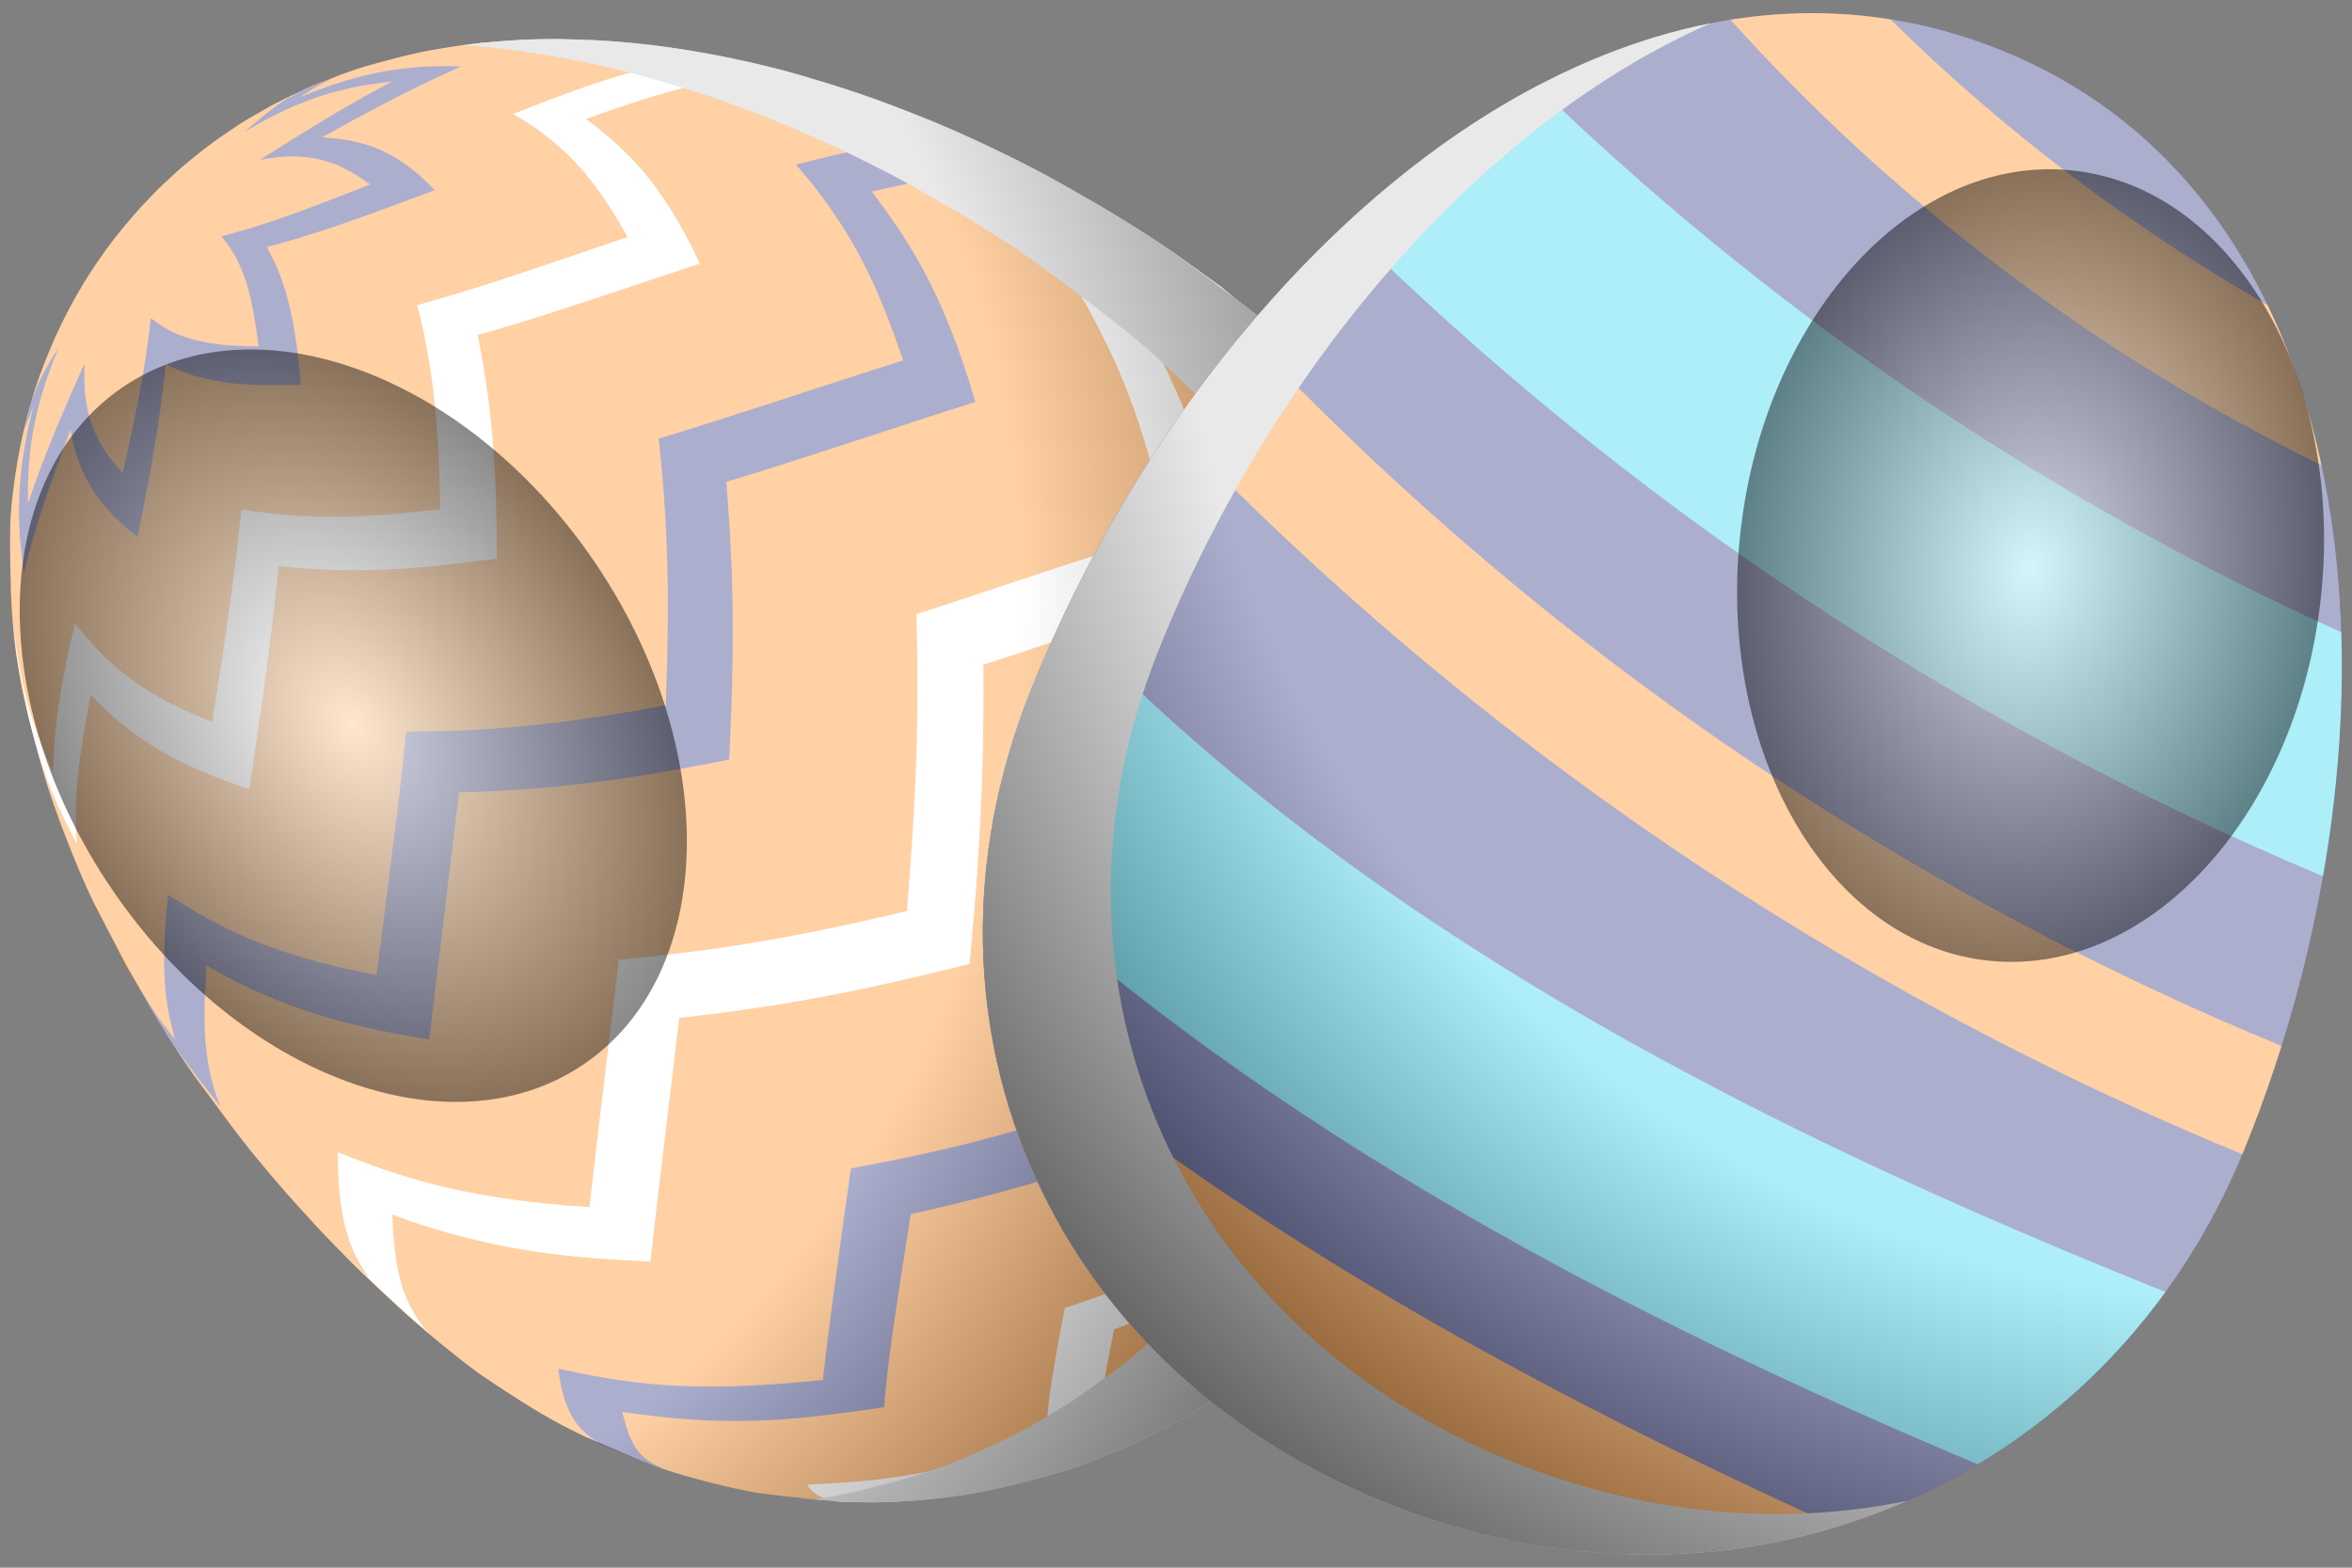 <?xml version="1.0" encoding="UTF-8"?>
<svg xmlns="http://www.w3.org/2000/svg" width="90" height="60" viewBox="0 0 90 60" fill="none">
  <rect x="0" y="0" width="90" height="60" fill="#808080" stroke="none"/>
  <g clip-path="url(#clip0_1886_18214)">
    <path d="M46.008 10.472C46.235 10.626 46.475 10.794 46.733 10.979L45.259 9.923C45.172 9.86 45.086 9.798 45.004 9.738C44.333 9.253 43.393 8.667 42.687 8.234C42.005 7.816 41.075 7.297 40.381 6.9C40.361 6.889 38.221 5.69 35.546 4.588C35.336 4.501 35.136 4.422 34.941 4.344C34.944 4.344 34.947 4.347 34.95 4.347C34.944 4.346 34.939 4.343 34.934 4.341C33.697 3.85 32.735 3.523 31.843 3.246C31.748 3.215 31.654 3.183 31.565 3.154C31.52 3.142 31.479 3.131 31.438 3.12C31.158 3.035 30.88 2.953 30.601 2.87C29.846 2.646 28.823 2.406 28.053 2.243C27.341 2.092 26.383 1.921 25.662 1.82C23.664 1.538 22.232 1.503 21.28 1.5H21.444H21.276C21.128 1.5 20.99 1.5 20.865 1.5C20.212 1.5 19.37 1.556 18.676 1.619C18.594 1.627 18.513 1.634 18.435 1.642C18.429 1.642 18.423 1.642 18.416 1.643C18.416 1.643 18.416 1.643 18.415 1.643C17.816 1.701 17.023 1.83 16.43 1.935C15.689 2.066 14.718 2.338 13.992 2.539C13.795 2.594 13.565 2.675 13.34 2.754C13.192 2.805 13.043 2.857 12.898 2.911C13.045 2.857 13.192 2.805 13.34 2.756C13.184 2.811 13.033 2.867 12.898 2.911C12.542 3.056 12.059 3.227 11.714 3.394C11.381 3.554 10.931 3.758 10.603 3.929C10.279 4.099 9.857 4.344 9.541 4.527C9.315 4.657 9.024 4.851 8.807 4.994C8.618 5.121 8.369 5.298 8.184 5.431C8.167 5.443 7.762 5.733 7.212 6.191C6.517 6.769 5.96 7.335 5.806 7.494C5.467 7.845 5.293 8.038 5.235 8.107C5.055 8.312 4.877 8.52 4.701 8.731C4.622 8.827 4.522 8.96 4.441 9.055C4.438 9.058 4.146 9.413 3.648 10.149C3.521 10.336 3.398 10.53 3.294 10.698L3.272 10.733C3.184 10.875 3.113 10.994 3.069 11.07L3.065 11.078C3.065 11.078 3.065 11.078 3.065 11.079C3.055 11.095 3.046 11.11 3.04 11.121C2.14 12.657 1.656 14.012 1.495 14.456C1.431 14.636 1.327 14.94 1.209 15.34C1.209 15.34 1.209 15.337 1.209 15.335C1.209 15.341 1.206 15.346 1.205 15.352C1.083 15.77 0.945 16.29 0.818 16.89C0.814 16.908 0.811 16.927 0.806 16.945C0.806 16.947 0.806 16.95 0.806 16.951C0.751 17.215 0.699 17.494 0.65 17.786C0.535 18.482 0.412 19.417 0.396 20.12C0.381 20.833 0.392 21.691 0.424 22.517C0.412 22.455 0.399 22.392 0.39 22.325L0.454 23.471L0.494 23.811C0.5 23.897 0.506 23.985 0.513 24.066C0.59 25.021 0.804 26.29 1.04 27.219C1.047 27.248 1.055 27.281 1.063 27.312C1.079 27.388 1.096 27.466 1.113 27.538C1.105 27.498 1.096 27.454 1.089 27.413C1.284 28.182 1.53 29.14 1.753 29.863C1.967 30.556 2.294 31.465 2.559 32.141C2.854 32.898 3.266 33.902 3.633 34.629C3.836 35.031 4.066 35.472 4.305 35.927C4.472 36.276 4.658 36.646 4.875 37.05L5.497 38.105C5.701 38.46 5.899 38.8 6.089 39.113C6.518 39.824 7.125 40.753 7.62 41.42C8.094 42.056 8.717 42.911 9.2 43.54C9.706 44.2 10.424 45.047 10.973 45.673C11.5 46.276 12.224 47.061 12.782 47.635C12.855 47.71 12.932 47.789 13.011 47.87C13.016 47.875 13.021 47.879 13.025 47.884C13.033 47.892 13.042 47.901 13.05 47.908C13.588 48.453 14.239 49.086 14.757 49.567C15.36 50.128 16.176 50.865 16.82 51.383C17.313 51.779 17.964 52.317 18.488 52.672C19.352 53.257 20.518 54.02 21.441 54.506C21.994 54.798 22.663 55.104 23.334 55.391L22.978 55.263C23.573 55.506 24.338 55.826 24.985 56.067C25.018 56.081 25.052 56.093 25.085 56.107C25.68 56.339 26.505 56.565 27.124 56.723C27.75 56.883 28.591 57.083 29.231 57.167C30.141 57.286 31.299 57.398 32.306 57.459C32.231 57.463 32.15 57.465 32.06 57.468L32.729 57.482C32.812 57.486 32.897 57.491 32.977 57.494C33.62 57.518 34.482 57.472 35.124 57.419C35.822 57.361 36.751 57.253 37.439 57.122C38.355 56.948 39.536 56.649 40.472 56.372C40.45 56.382 40.425 56.391 40.402 56.4L40.471 56.379L40.59 56.337C40.628 56.325 40.67 56.314 40.706 56.302C41.406 56.089 42.319 55.733 42.985 55.434C43.115 55.376 43.24 55.318 43.362 55.263C43.539 55.184 43.709 55.103 43.893 55.013C44.53 54.705 45.109 54.392 45.847 53.951C45.919 53.908 45.997 53.859 46.078 53.81C46.244 53.71 46.385 53.621 46.548 53.513C46.694 53.418 46.834 53.325 46.956 53.241L47.004 53.209L47.213 53.066C47.305 53 47.403 52.928 47.505 52.855C47.786 52.652 48.074 52.44 48.321 52.251C48.344 52.234 48.368 52.216 48.39 52.199C48.395 52.194 48.401 52.19 48.407 52.187C48.659 51.992 49.564 51.277 50.597 50.266C50.895 49.974 51.41 49.453 51.986 48.798L51.972 48.815L52.057 48.715C52.097 48.671 52.136 48.625 52.175 48.58L52.213 48.535L52.268 48.47L52.265 48.474C52.371 48.351 52.478 48.223 52.585 48.091C53.564 46.891 54.409 45.651 55.149 44.333C55.176 44.301 55.181 44.287 55.186 44.271C55.209 44.226 55.235 44.181 55.259 44.133C55.435 43.814 55.606 43.492 55.77 43.164C55.801 43.1 55.834 43.035 55.867 42.966C55.872 42.955 55.878 42.945 55.883 42.935L55.87 42.968L56.159 42.346C56.187 42.284 56.213 42.224 56.237 42.168C56.356 41.899 56.472 41.635 56.569 41.402C56.761 40.935 57.004 40.306 57.152 39.824C57.192 39.694 57.233 39.556 57.275 39.414C57.521 38.585 57.66 38.098 57.808 37.415C57.836 37.303 57.86 37.195 57.884 37.09C58.007 36.556 58.124 35.834 58.188 35.291C58.247 34.79 58.328 34.122 58.347 33.618C58.38 32.842 58.39 31.804 58.364 31.027C58.34 30.292 58.236 29.398 58.111 28.563C58.08 28.339 58.048 28.122 58.016 27.927C58.017 27.947 58.019 27.971 58.02 27.991C57.988 27.796 57.955 27.605 57.921 27.428C57.791 26.729 57.574 25.803 57.342 25.131C57.127 24.504 56.85 23.665 56.604 23.049C56.39 22.511 56.086 21.799 55.809 21.291C55.496 20.715 55.089 19.942 54.749 19.382C54.603 19.144 54.429 18.872 54.249 18.602L54.217 18.553C54.217 18.553 54.209 18.543 54.206 18.538C54.014 18.251 53.816 17.967 53.644 17.728C53.254 17.192 52.704 16.5 52.273 15.996C51.871 15.526 51.318 14.909 50.867 14.485C50.381 14.029 49.747 13.408 49.233 12.984C48.303 12.212 47.1 11.292 46.009 10.484L46.008 10.472ZM57.611 38.216C57.57 38.358 57.53 38.501 57.489 38.645C57.522 38.523 57.554 38.401 57.586 38.278C57.594 38.257 57.603 38.236 57.611 38.214V38.216Z" fill="#FF9631"></path>
    <path d="M13.002 2.87L12.898 2.908C12.943 2.891 12.987 2.876 13.031 2.859L13.004 2.87H13.002Z" fill="#FF9631"></path>
    <path d="M47.221 53.056L47.212 53.062C47.212 53.062 47.207 53.066 47.204 53.067L47.221 53.055V53.056Z" fill="#FF9631"></path>
    <path d="M0.902 16.547C0.869 16.664 0.84 16.785 0.806 16.947C0.836 16.823 0.869 16.687 0.902 16.547Z" fill="#42468F"></path>
    <path d="M5.262 20.55C6.025 16.792 6.188 15.343 6.347 13.942C8.042 14.812 9.883 14.766 11.508 14.725C11.26 11.497 10.704 10.409 10.213 9.451C11.818 9.035 13.257 8.548 16.632 7.278C14.938 5.472 13.485 5.351 12.318 5.255C15.356 3.573 16.418 3.096 17.646 2.543C14.773 2.429 12.95 3.14 11.486 3.712C12.264 3.201 12.363 3.158 13.002 2.872L12.898 2.91C12.218 3.161 11.56 3.461 10.925 3.805C10.277 4.254 10.082 4.423 9.351 5.051C11.867 3.52 13.609 3.294 15.009 3.113C13.236 4.054 11.847 4.918 9.931 6.125C12.151 5.668 13.267 6.438 14.164 7.056C10.67 8.453 9.599 8.743 8.465 9.048C9.487 10.184 9.704 11.816 9.897 13.257C7.217 13.257 6.416 12.657 5.774 12.176C5.546 14.288 5.114 16.231 4.697 18.109C3.185 16.51 3.211 15.074 3.231 13.919C1.876 16.94 1.486 18.068 1.073 19.264C1.003 16.444 1.689 14.705 2.239 13.306C1.549 14.416 1.428 14.743 1.211 15.335C1.109 15.691 1 16.139 0.904 16.545C0.972 16.308 1.064 16.083 1.277 15.562C0.49 18.591 0.725 20.447 0.913 21.938C1.39 19.936 2.025 18.24 2.698 16.444C3.091 18.758 4.295 19.752 5.262 20.552V20.55Z" fill="#42468F"></path>
    <path d="M9.541 30.211C10.227 25.615 10.386 24.289 10.663 21.669C14.003 22.034 16.662 21.684 19.009 21.378C19.022 16.768 18.629 14.67 18.282 12.819C20.227 12.271 20.973 12.023 26.779 10.089C25.229 6.743 23.741 5.577 22.43 4.549C25.81 3.337 27.084 3.12 28.317 2.911C25.782 1.917 24.37 1.627 21.444 1.5L20.478 1.509C19.858 1.52 19.034 1.604 18.415 1.645L18.186 1.674C21.779 1.343 23.806 1.958 25.435 2.452C23.339 2.908 21.539 3.615 19.634 4.364C22.118 5.771 23.171 7.602 24.016 9.073C18.557 10.936 18.111 11.064 15.967 11.678C16.735 14.667 16.797 17.227 16.85 19.486C12.713 19.995 10.863 19.734 9.231 19.502C8.954 22.292 8.626 24.434 8.118 27.631C4.952 26.392 3.845 25.047 2.869 23.862C2.093 27.156 2.062 28.438 2.035 29.57C1.026 27.298 0.743 25.913 0.454 23.473L0.632 25.017C0.746 25.778 0.963 26.782 1.112 27.539C1.703 29.872 2.119 30.689 2.945 32.314C2.779 30.292 3.129 28.417 3.468 26.601C5.583 28.824 7.777 29.593 9.541 30.211Z" fill="white"></path>
    <path d="M7.9 36.949C11.22 38.895 14.104 39.388 16.422 39.784C17.14 33.863 17.519 30.711 17.561 30.326C21.95 30.219 25.111 29.61 27.902 29.073C28.183 23.594 27.977 20.857 27.793 18.441C30.987 17.48 34.138 16.386 37.321 15.386C36.042 10.957 34.618 9.032 33.362 7.334C36.751 6.521 38.044 6.608 39.186 6.684C37.41 5.494 36.935 5.231 34.95 4.346C34.135 4.009 33.072 3.658 32.152 3.352C34.008 3.995 34.973 4.571 36.36 5.401C34.264 5.326 32.329 5.824 30.458 6.304C32.919 9.098 33.791 11.593 34.562 13.793C31.438 14.777 28.339 15.838 25.203 16.787C25.674 21.006 25.57 24.186 25.478 26.992C20.386 27.946 17.814 27.976 15.547 28.004C15.291 30.434 15.226 30.955 14.41 37.319C10.044 36.5 8.124 35.307 6.43 34.254C6.087 37.533 6.411 38.725 6.699 39.778C5.999 38.903 5.977 38.868 4.874 37.049L6.168 39.242L6.74 40.132C7.217 40.814 7.901 41.688 8.427 42.333C7.687 40.536 7.796 38.712 7.901 36.95L7.9 36.949Z" fill="#42468F"></path>
    <path d="M32.152 3.353C31.964 3.287 31.771 3.223 31.563 3.156C31.748 3.219 31.947 3.286 32.152 3.353Z" fill="#42468F"></path>
    <path d="M46.732 10.979L44.927 9.686L44.356 9.305C45.008 9.75 45.331 10.031 46.642 11.178C44.819 10.605 43.009 10.881 41.261 11.146C43.451 14.851 44.097 17.792 44.669 20.387C41.444 21.356 38.269 22.478 35.064 23.508C35.211 28.352 34.953 31.665 34.704 34.869C29.208 36.183 26.27 36.476 23.678 36.734C23.311 39.889 22.905 43.041 22.558 46.199C17.501 45.882 15.07 44.937 12.926 44.102C12.93 47.096 13.551 48.051 14.098 48.895L13.025 47.884C13.783 48.641 14.83 49.612 15.612 50.343L16.384 50.993C15.181 49.654 15.091 48.042 15.006 46.486C19.043 47.992 22.284 48.154 24.89 48.283C24.977 47.421 25.345 44.312 25.993 38.956C30.848 38.428 34.169 37.613 37.1 36.893C37.65 31.113 37.639 28.099 37.63 25.439C40.798 24.419 43.934 23.302 47.118 22.334C46.254 17.319 45.037 14.921 43.963 12.808C47.056 12.366 48.144 12.744 49.102 13.078C48.419 12.419 47.468 11.581 46.733 10.98L46.732 10.979Z" fill="white"></path>
    <path d="M44.356 9.306C44.195 9.198 44.016 9.079 43.798 8.934L44.356 9.306Z" fill="#42468F"></path>
    <path d="M50.862 18.084C52.352 22.093 52.568 24.623 52.725 28.024C52.345 28.141 49.574 29.117 44.411 30.951C44.198 34.884 43.929 37.245 43.154 41.932C37.821 43.722 35.264 44.206 32.558 44.719C31.965 48.94 31.609 51.639 31.49 52.814C26.149 53.378 23.826 52.898 21.367 52.389C21.587 54.405 22.423 54.922 22.975 55.263C23.649 55.56 24.569 55.902 25.257 56.166L25.368 56.204C24.349 55.782 24.112 55.22 23.811 54.039C27.631 54.6 29.989 54.437 33.83 53.857C33.989 51.988 34.158 50.877 34.849 46.472C38.59 45.627 40.772 44.975 45.001 43.435C46.047 38.069 46.287 35.554 46.541 32.892C50.839 31.283 53.381 30.358 54.166 30.114C54.223 24.881 53.583 22.606 52.904 20.199C55.073 20.221 55.494 20.869 55.941 21.557C55.608 20.887 55.109 20.022 54.744 19.371L54.214 18.541L54.619 19.182C53.635 18.06 52.55 18.034 50.859 18.084H50.862Z" fill="#42468F"></path>
    <path d="M56.563 35.871C55.339 36.161 55.025 36.295 51.183 37.938C50.636 40.824 50.209 42.771 49.122 46.681C45.106 48.565 42.986 49.294 40.742 50.066C40.052 53.64 40.052 54.204 40.055 55.139C35.449 56.589 33.232 56.704 30.883 56.823C31.184 57.309 31.667 57.395 32.057 57.465L33.299 57.492L34.387 57.464C33.917 57.464 33.882 57.444 33.444 57.178C36.97 56.794 38.97 56.202 42.123 55.019C42.013 54.161 42.138 53.322 42.63 50.882C45.58 49.75 47.277 48.989 50.198 47.486C51.405 43.72 51.891 41.616 52.36 39.58C55.319 38.262 55.773 38.059 56.824 37.856C57.768 33.454 57.713 31.299 57.655 29.018C58.133 29.314 58.213 29.714 58.305 30.179C58.242 29.498 58.105 28.595 58.01 27.918C57.762 27.065 57.609 26.937 56.864 26.605C57.235 30.257 57.07 32.414 56.559 35.872L56.563 35.871Z" fill="white"></path>
    <path d="M54.224 43.537C53.364 45.877 52.816 47.112 51.97 48.626C50.196 50.074 48.56 50.99 47.114 51.797C46.895 52.705 46.898 52.822 46.944 53.086C46.973 53.103 47.011 53.124 47.041 53.141C47.09 53.12 47.155 53.091 47.203 53.069C47.562 52.813 48.034 52.462 48.385 52.197C48.365 52.206 48.338 52.22 48.318 52.229C48.272 52.145 48.268 52.114 48.393 51.627C50.629 50.198 51.466 49.33 51.966 48.812L52.209 48.533L52.264 48.467C53.107 47.445 53.922 45.657 54.361 44.697C54.74 44.472 55.014 44.329 55.183 44.267C55.398 43.87 55.675 43.333 55.88 42.93C55.883 42.912 55.886 42.886 55.887 42.867C55.864 42.851 55.835 42.828 55.812 42.812C55.481 42.883 55.433 42.907 54.223 43.539L54.224 43.537Z" fill="#42468F"></path>
    <g style="mix-blend-mode:multiply">
      <path d="M45.002 9.737C44.331 9.252 43.391 8.666 42.685 8.232C42.013 7.819 41.097 7.309 40.407 6.914C40.436 6.929 40.463 6.944 40.486 6.957L40.385 6.902C40.385 6.902 40.382 6.9 40.381 6.899C40.361 6.888 38.303 5.734 35.7 4.651C35.7 4.651 35.699 4.651 35.697 4.651C35.692 4.649 35.688 4.648 35.683 4.645C35.637 4.625 35.592 4.607 35.544 4.587C33.373 3.693 32.025 3.293 30.599 2.87C29.844 2.646 28.822 2.406 28.052 2.243C27.34 2.092 26.381 1.921 25.66 1.82C23.814 1.56 22.451 1.511 21.503 1.502C21.514 1.502 21.528 1.5 21.538 1.5H21.377C21.189 1.5 21.017 1.5 20.865 1.5C20.391 1.5 19.816 1.531 19.271 1.57L19.136 1.578C19.121 1.579 19.1 1.582 19.083 1.584H19.086C18.851 1.602 18.623 1.622 18.415 1.642C18.201 1.663 17.961 1.692 17.717 1.727C18.394 1.773 19.174 1.851 20.072 1.976C20.793 2.078 21.751 2.248 22.463 2.399C23.233 2.562 24.256 2.803 25.011 3.026C26.436 3.449 27.783 3.848 29.956 4.743C30.002 4.762 30.047 4.781 30.095 4.8C30.099 4.802 30.104 4.804 30.108 4.807C30.108 4.807 30.11 4.807 30.112 4.807C32.714 5.89 34.773 7.044 34.792 7.054C34.794 7.054 34.795 7.056 34.797 7.057L34.898 7.112C34.875 7.1 34.847 7.085 34.818 7.069C35.509 7.465 36.424 7.976 37.097 8.388C37.803 8.821 38.741 9.407 39.413 9.892C40.708 10.828 42.413 12.106 43.642 13.126C44.154 13.55 44.79 14.172 45.276 14.627C45.726 15.051 46.279 15.668 46.681 16.138C46.811 16.29 46.953 16.46 47.097 16.637C47.167 16.721 47.236 16.805 47.303 16.887C47.326 16.916 47.349 16.95 47.372 16.979C47.615 17.285 47.855 17.598 48.052 17.87C48.402 18.353 48.847 19.014 49.157 19.524L49.29 19.742C49.279 19.725 49.269 19.708 49.258 19.693C49.576 20.233 49.935 20.914 50.218 21.434C50.494 21.942 50.798 22.655 51.012 23.192C51.258 23.808 51.535 24.648 51.75 25.275C51.981 25.946 52.198 26.872 52.33 27.571C52.476 28.357 52.626 29.341 52.71 30.242L52.707 30.197C52.707 30.214 52.709 30.228 52.71 30.243C52.741 30.568 52.764 30.883 52.773 31.172C52.78 31.375 52.783 31.597 52.786 31.827L52.8 32.477C52.797 32.671 52.789 32.837 52.78 32.979C52.774 33.255 52.767 33.522 52.757 33.765C52.736 34.268 52.657 34.937 52.599 35.437C52.534 35.98 52.417 36.704 52.294 37.236C52.105 38.065 51.812 39.159 51.562 39.971C51.414 40.453 51.171 41.083 50.979 41.548C50.757 42.086 50.438 42.792 50.179 43.311C49.776 44.123 49.336 44.901 48.856 45.658C48.861 45.651 48.867 45.644 48.871 45.638L48.859 45.658C48.836 45.694 48.812 45.731 48.786 45.77C48.625 46.021 48.46 46.27 48.291 46.515C48.285 46.523 48.278 46.532 48.274 46.541C48.017 46.912 47.75 47.28 47.47 47.641C47.485 47.621 47.501 47.602 47.514 47.585L47.458 47.658L47.36 47.785C47.274 47.895 47.169 48.024 47.068 48.149C47.044 48.18 47.019 48.212 46.995 48.242C46.97 48.273 46.946 48.302 46.921 48.333C46.917 48.339 46.912 48.345 46.908 48.349C46.218 49.184 45.549 49.878 45.141 50.286C45.139 50.287 45.136 50.29 45.135 50.292L45.097 50.33C45.066 50.36 45.036 50.391 45.008 50.417C44.713 50.707 44.429 50.971 44.166 51.206C44.161 51.21 44.158 51.213 44.154 51.216C44.157 51.213 44.16 51.21 44.163 51.207C43.511 51.793 42.999 52.198 42.818 52.336C42.807 52.346 42.795 52.355 42.783 52.362L42.609 52.498C42.62 52.489 42.63 52.48 42.641 52.471C42.241 52.774 41.753 53.127 41.368 53.392C41.042 53.617 40.598 53.899 40.259 54.102C39.192 54.741 38.457 55.109 37.396 55.587C36.728 55.887 35.818 56.243 35.118 56.455C34.151 56.749 32.842 57.085 31.851 57.274C31.635 57.315 31.394 57.353 31.145 57.39C31.716 57.433 32.343 57.477 32.849 57.489C32.867 57.489 32.89 57.489 32.911 57.489C32.932 57.489 32.956 57.491 32.975 57.492C33.619 57.517 34.481 57.471 35.122 57.418C35.821 57.36 36.75 57.251 37.438 57.12C38.431 56.931 39.739 56.595 40.705 56.301C41.405 56.087 42.317 55.731 42.983 55.432C44.042 54.955 44.779 54.587 45.846 53.948C46.185 53.745 46.63 53.462 46.955 53.238C47.339 52.973 47.826 52.62 48.228 52.317C48.217 52.326 48.207 52.335 48.196 52.344L48.37 52.208C48.381 52.199 48.395 52.19 48.405 52.182C48.586 52.043 49.097 51.639 49.75 51.053C49.747 51.056 49.744 51.059 49.741 51.062C49.745 51.058 49.748 51.055 49.753 51.05C50.016 50.815 50.299 50.551 50.595 50.261C50.623 50.234 50.653 50.205 50.684 50.174L50.722 50.136C50.722 50.136 50.727 50.132 50.728 50.13C51.136 49.723 51.805 49.028 52.495 48.194C52.499 48.189 52.504 48.181 52.508 48.177C52.533 48.146 52.557 48.117 52.582 48.087C52.606 48.056 52.631 48.024 52.655 47.994C52.756 47.869 52.861 47.739 52.947 47.629L53.045 47.502L53.101 47.429C53.087 47.446 53.072 47.466 53.057 47.486C53.337 47.123 53.604 46.756 53.861 46.386C53.867 46.378 53.871 46.369 53.878 46.359C54.047 46.114 54.212 45.865 54.373 45.615C54.399 45.577 54.423 45.539 54.446 45.502L54.458 45.482C54.458 45.482 54.448 45.496 54.443 45.502C54.921 44.747 55.361 43.968 55.766 43.155C56.025 42.635 56.343 41.928 56.566 41.393C56.758 40.926 57.001 40.297 57.149 39.815C57.398 39.003 57.693 37.908 57.881 37.081C58.004 36.547 58.121 35.825 58.185 35.282C58.244 34.781 58.325 34.113 58.344 33.609C58.355 33.368 58.363 33.1 58.367 32.823C58.377 32.681 58.384 32.515 58.387 32.321L58.373 31.671C58.372 31.442 58.367 31.221 58.36 31.017C58.35 30.728 58.328 30.414 58.297 30.087C58.297 30.071 58.295 30.058 58.294 30.042L58.297 30.086C58.213 29.187 58.063 28.201 57.916 27.416C57.787 26.717 57.57 25.791 57.337 25.119C57.122 24.492 56.845 23.653 56.599 23.036C56.385 22.499 56.081 21.787 55.805 21.279C55.522 20.758 55.163 20.078 54.845 19.538C54.856 19.554 54.866 19.571 54.877 19.586L54.744 19.368C54.434 18.858 53.989 18.196 53.639 17.714C53.442 17.442 53.204 17.13 52.959 16.823C52.936 16.792 52.912 16.76 52.89 16.731C52.823 16.649 52.754 16.565 52.684 16.481C52.54 16.304 52.398 16.133 52.268 15.982C51.867 15.512 51.313 14.896 50.862 14.472C50.377 14.015 49.742 13.394 49.229 12.97C48 11.951 46.295 10.672 45.001 9.737H45.002Z" fill="#CCCCCC"></path>
    </g>
    <path style="mix-blend-mode:multiply" opacity="0.56" d="M45.002 9.737C44.331 9.252 43.391 8.666 42.685 8.232C42.013 7.819 41.097 7.309 40.407 6.914C40.436 6.929 40.463 6.944 40.486 6.957L40.385 6.902C40.385 6.902 40.382 6.9 40.381 6.899C40.361 6.888 38.303 5.734 35.7 4.651C35.7 4.651 35.699 4.651 35.697 4.651C35.692 4.649 35.688 4.648 35.683 4.645C35.637 4.625 35.592 4.607 35.544 4.587C33.373 3.693 32.025 3.293 30.599 2.87C29.844 2.646 28.822 2.406 28.052 2.243C27.34 2.092 26.381 1.921 25.66 1.82C23.814 1.56 22.451 1.511 21.503 1.502C21.514 1.502 21.528 1.5 21.538 1.5H21.377C21.189 1.5 21.017 1.5 20.865 1.5C20.391 1.5 19.816 1.531 19.271 1.57L19.136 1.578C19.121 1.579 19.1 1.582 19.083 1.584H19.086C18.851 1.602 18.623 1.622 18.415 1.642C17.816 1.7 17.021 1.828 16.427 1.933C15.686 2.065 14.715 2.336 13.989 2.538C13.655 2.631 13.224 2.799 12.895 2.91C12.539 3.055 12.056 3.226 11.711 3.392C11.378 3.552 10.928 3.757 10.6 3.928C10.276 4.097 9.854 4.343 9.538 4.526C9.312 4.656 9.021 4.849 8.804 4.993C8.615 5.119 8.366 5.296 8.181 5.429C8.176 5.432 7.759 5.731 7.209 6.189C6.514 6.767 5.957 7.333 5.803 7.492C5.464 7.843 5.29 8.037 5.231 8.106C5.052 8.31 4.874 8.518 4.698 8.73C4.619 8.826 4.519 8.959 4.438 9.053C4.437 9.056 4.205 9.338 3.803 9.918C3.813 9.902 3.824 9.886 3.835 9.869C3.824 9.886 3.812 9.905 3.8 9.921C3.751 9.992 3.699 10.066 3.645 10.147C3.554 10.283 3.463 10.42 3.381 10.552C3.378 10.556 3.375 10.561 3.372 10.565L3.361 10.582C3.295 10.686 3.236 10.784 3.185 10.867L3.161 10.907C3.161 10.907 3.155 10.918 3.152 10.924C3.098 11.012 3.057 11.083 3.034 11.121C2.534 11.974 2.163 12.77 1.905 13.387C1.905 13.384 1.906 13.382 1.908 13.379C1.906 13.385 1.903 13.391 1.9 13.396C1.747 13.759 1.634 14.058 1.558 14.27C1.552 14.287 1.544 14.305 1.539 14.32C1.538 14.327 1.535 14.333 1.533 14.339C1.518 14.383 1.503 14.423 1.491 14.456C1.325 14.916 0.914 16.161 0.647 17.786C0.532 18.482 0.409 19.417 0.393 20.12C0.367 21.305 0.413 22.885 0.509 24.065C0.587 25.02 0.801 26.288 1.037 27.217C1.176 27.764 1.345 28.433 1.517 29.054C1.523 29.076 1.527 29.096 1.533 29.117C1.607 29.38 1.68 29.634 1.75 29.863C1.964 30.556 2.291 31.465 2.556 32.141C2.851 32.898 3.263 33.902 3.63 34.629C4.322 35.997 5.291 37.801 6.086 39.115C6.515 39.826 7.122 40.755 7.617 41.422C8.091 42.058 8.714 42.913 9.197 43.541C9.703 44.202 10.421 45.049 10.97 45.674C11.051 45.766 11.136 45.864 11.225 45.963C11.234 45.974 11.245 45.986 11.255 45.996C11.74 46.538 12.316 47.159 12.779 47.637C13.357 48.232 14.147 49.005 14.754 49.568C15.357 50.13 16.173 50.867 16.817 51.384C17.31 51.781 17.961 52.318 18.485 52.674C18.909 52.959 19.404 53.289 19.907 53.606C19.9 53.603 19.896 53.6 19.89 53.597C19.9 53.603 19.91 53.609 19.92 53.615C20.441 53.945 20.97 54.261 21.436 54.508C21.513 54.547 21.59 54.589 21.672 54.628L22.142 54.871C22.231 54.912 22.349 54.972 22.439 55.011C22.54 55.056 22.628 55.091 22.708 55.121C23.511 55.483 24.37 55.832 25.081 56.11C25.675 56.342 26.5 56.568 27.119 56.726C27.746 56.887 28.586 57.087 29.227 57.17C29.727 57.236 30.303 57.299 30.886 57.352C30.723 57.353 30.602 57.352 30.536 57.35C31.229 57.399 32.152 57.479 32.845 57.494C32.864 57.494 32.887 57.494 32.908 57.494C32.929 57.494 32.952 57.495 32.972 57.497C33.616 57.521 34.477 57.476 35.119 57.422C35.818 57.364 36.747 57.256 37.434 57.125C38.428 56.935 39.736 56.6 40.702 56.305C41.402 56.092 42.314 55.736 42.98 55.437C44.039 54.959 44.776 54.592 45.843 53.952C46.182 53.749 46.626 53.467 46.952 53.243C47.336 52.977 47.823 52.625 48.225 52.321C48.214 52.33 48.203 52.34 48.193 52.349L48.367 52.213C48.378 52.204 48.392 52.194 48.402 52.187C48.583 52.048 49.094 51.644 49.747 51.058C49.744 51.061 49.741 51.064 49.738 51.067C49.742 51.062 49.745 51.059 49.75 51.055C50.013 50.82 50.296 50.556 50.592 50.266C50.62 50.238 50.65 50.209 50.681 50.179L50.719 50.141C50.719 50.141 50.724 50.136 50.725 50.135C51.133 49.727 51.802 49.033 52.492 48.198C52.496 48.194 52.501 48.186 52.505 48.181C52.53 48.151 52.554 48.122 52.579 48.091C52.603 48.061 52.627 48.029 52.652 47.998C52.753 47.873 52.858 47.743 52.944 47.634L53.042 47.507L53.098 47.434C53.084 47.45 53.069 47.47 53.054 47.49C53.334 47.127 53.601 46.761 53.858 46.39C53.864 46.382 53.868 46.373 53.874 46.364C54.044 46.118 54.209 45.87 54.37 45.62C54.396 45.581 54.42 45.543 54.443 45.507L54.455 45.487C54.455 45.487 54.444 45.5 54.44 45.507C54.918 44.751 55.358 43.973 55.763 43.16C56.022 42.639 56.34 41.933 56.563 41.397C56.755 40.93 56.998 40.302 57.146 39.82C57.395 39.008 57.69 37.912 57.878 37.085C58.001 36.551 58.118 35.829 58.182 35.286C58.24 34.786 58.322 34.117 58.341 33.614C58.352 33.373 58.36 33.104 58.364 32.828C58.373 32.686 58.381 32.52 58.384 32.326L58.37 31.676C58.369 31.447 58.364 31.226 58.357 31.021C58.347 30.733 58.325 30.419 58.294 30.092C58.294 30.075 58.292 30.063 58.291 30.046L58.294 30.09C58.21 29.192 58.06 28.206 57.913 27.42C57.784 26.721 57.567 25.795 57.334 25.124C57.119 24.497 56.842 23.657 56.596 23.041C56.382 22.504 56.078 21.791 55.801 21.283C55.519 20.763 55.16 20.082 54.842 19.542C54.853 19.559 54.863 19.576 54.874 19.591L54.741 19.373C54.431 18.863 53.986 18.201 53.636 17.719C53.439 17.447 53.201 17.134 52.956 16.828C52.933 16.797 52.909 16.765 52.887 16.736C52.82 16.654 52.751 16.57 52.681 16.486C52.537 16.309 52.395 16.138 52.265 15.987C51.864 15.517 51.31 14.9 50.859 14.476C50.373 14.02 49.739 13.399 49.226 12.975C47.997 11.955 46.292 10.677 44.997 9.741L45.002 9.737Z" fill="url(#paint0_radial_1886_18214)"></path>
    <path style="mix-blend-mode:screen" opacity="0.46" d="M22.326 40.739C27.429 37.283 27.622 28.677 22.757 21.517C17.893 14.357 9.814 11.353 4.711 14.809C-0.391 18.265 -0.584 26.871 4.281 34.031C9.145 41.192 17.224 44.195 22.326 40.739Z" fill="url(#paint1_radial_1886_18214)"></path>
  </g>
  <g clip-path="url(#clip1_1886_18214)">
    <path d="M76.151 1.752C91.073 7.381 92.426 27.963 85.866 44.025C80.655 56.787 66.856 62.738 53.583 57.73C40.311 52.723 34.318 39.304 39.416 26.497C45.831 10.383 61.23 -3.878 76.151 1.752Z" fill="#42468F"></path>
    <path d="M51.464 8.595C53.76 6.458 56.232 4.65 58.818 3.289C67.469 11.675 77.539 18.61 88.649 23.766C88.961 23.911 89.276 24.05 89.59 24.192C89.686 27.241 89.441 30.396 88.89 33.536C74.958 27.701 62.243 19.242 51.464 8.595Z" fill="#44D9F1"></path>
    <path d="M70.291 58.431C67.728 59.21 65.012 59.578 62.228 59.486C54.533 55.715 47.11 51.49 40.303 46.428C39.03 44.056 38.191 41.48 37.825 38.793C47.352 47.004 58.833 53.248 70.291 58.433V58.431Z" fill="#FF9631"></path>
    <path d="M39.417 26.498C39.81 25.511 40.237 24.531 40.695 23.562C52.02 35.515 67.373 42.982 79.041 47.881C80.308 48.413 81.583 48.934 82.861 49.449C80.891 52.166 78.444 54.385 75.678 56.044C62.251 50.392 48.815 43.428 37.751 33.2C37.986 30.979 38.529 28.73 39.417 26.498Z" fill="#44D9F1"></path>
    <path d="M85.802 44.175C70.333 37.821 56.304 28.25 44.858 16.319C45.722 15.059 46.642 13.845 47.606 12.688C58.024 23.755 70.732 32.778 84.853 38.989C85.666 39.346 86.485 39.691 87.305 40.029C86.879 41.386 86.399 42.721 85.866 44.027C85.846 44.078 85.822 44.125 85.802 44.175Z" fill="#FF9631"></path>
    <path d="M86.774 11.682C87.686 13.575 88.367 15.634 88.834 17.806C80.245 13.603 72.538 7.777 66.215 0.754C68.231 0.433 70.281 0.414 72.336 0.739C76.629 4.975 81.494 8.659 86.774 11.682Z" fill="#FF9631"></path>
    <g style="mix-blend-mode:multiply">
      <path d="M65.455 0.891C56.357 4.887 48.456 14.527 44.31 24.944C39.214 37.75 45.205 51.169 58.477 56.177C63.397 58.034 68.388 58.383 72.988 57.439C67.175 59.993 60.312 60.273 53.583 57.733C40.311 52.726 34.318 39.307 39.416 26.5C44.291 14.252 54.355 3.077 65.455 0.891Z" fill="#CCCCCC"></path>
    </g>
    <path style="mix-blend-mode:multiply" opacity="0.56" d="M76.151 1.752C91.073 7.381 92.426 27.963 85.868 44.025C80.657 56.787 66.857 62.738 53.584 57.73C40.312 52.723 34.319 39.304 39.417 26.497C45.831 10.383 61.23 -3.878 76.151 1.752Z" fill="url(#paint2_radial_1886_18214)"></path>
    <path style="mix-blend-mode:screen" opacity="0.46" d="M76.2 36.778C70.054 36.207 65.744 28.97 66.573 20.613C67.401 12.256 73.055 5.944 79.201 6.514C85.348 7.084 89.658 14.322 88.829 22.679C88.001 31.036 82.347 37.348 76.2 36.778Z" fill="url(#paint3_radial_1886_18214)"></path>
  </g>
  <defs>
    <radialGradient id="paint0_radial_1886_18214" cx="0" cy="0" r="1" gradientUnits="userSpaceOnUse" gradientTransform="translate(-1.21 23.441) rotate(-49.938) scale(61.914 61.93)">
      <stop offset="0.65" stop-color="white"></stop>
      <stop offset="1"></stop>
    </radialGradient>
    <radialGradient id="paint1_radial_1886_18214" cx="0" cy="0" r="1" gradientUnits="userSpaceOnUse" gradientTransform="translate(13.493 27.739) rotate(-34.11) scale(11.158 15.724)">
      <stop stop-color="white"></stop>
      <stop offset="1"></stop>
    </radialGradient>
    <radialGradient id="paint2_radial_1886_18214" cx="0" cy="0" r="1" gradientUnits="userSpaceOnUse" gradientTransform="translate(86.051 9.544) rotate(-159.324) scale(62.919 61.391)">
      <stop offset="0.65" stop-color="white"></stop>
      <stop offset="1"></stop>
    </radialGradient>
    <radialGradient id="paint3_radial_1886_18214" cx="0" cy="0" r="1" gradientUnits="userSpaceOnUse" gradientTransform="translate(77.69 21.776) rotate(-174.697) scale(11.176 15.255)">
      <stop stop-color="white"></stop>
      <stop offset="1"></stop>
    </radialGradient>
    <clipPath id="clip0_1886_18214">
      <rect width="58" height="56" fill="white" transform="translate(0.389 1.5)"></rect>
    </clipPath>
    <clipPath id="clip1_1886_18214">
      <rect width="52" height="59" fill="white" transform="matrix(-1 0 0 1 89.611 0.5)"></rect>
    </clipPath>
  </defs>
</svg>
